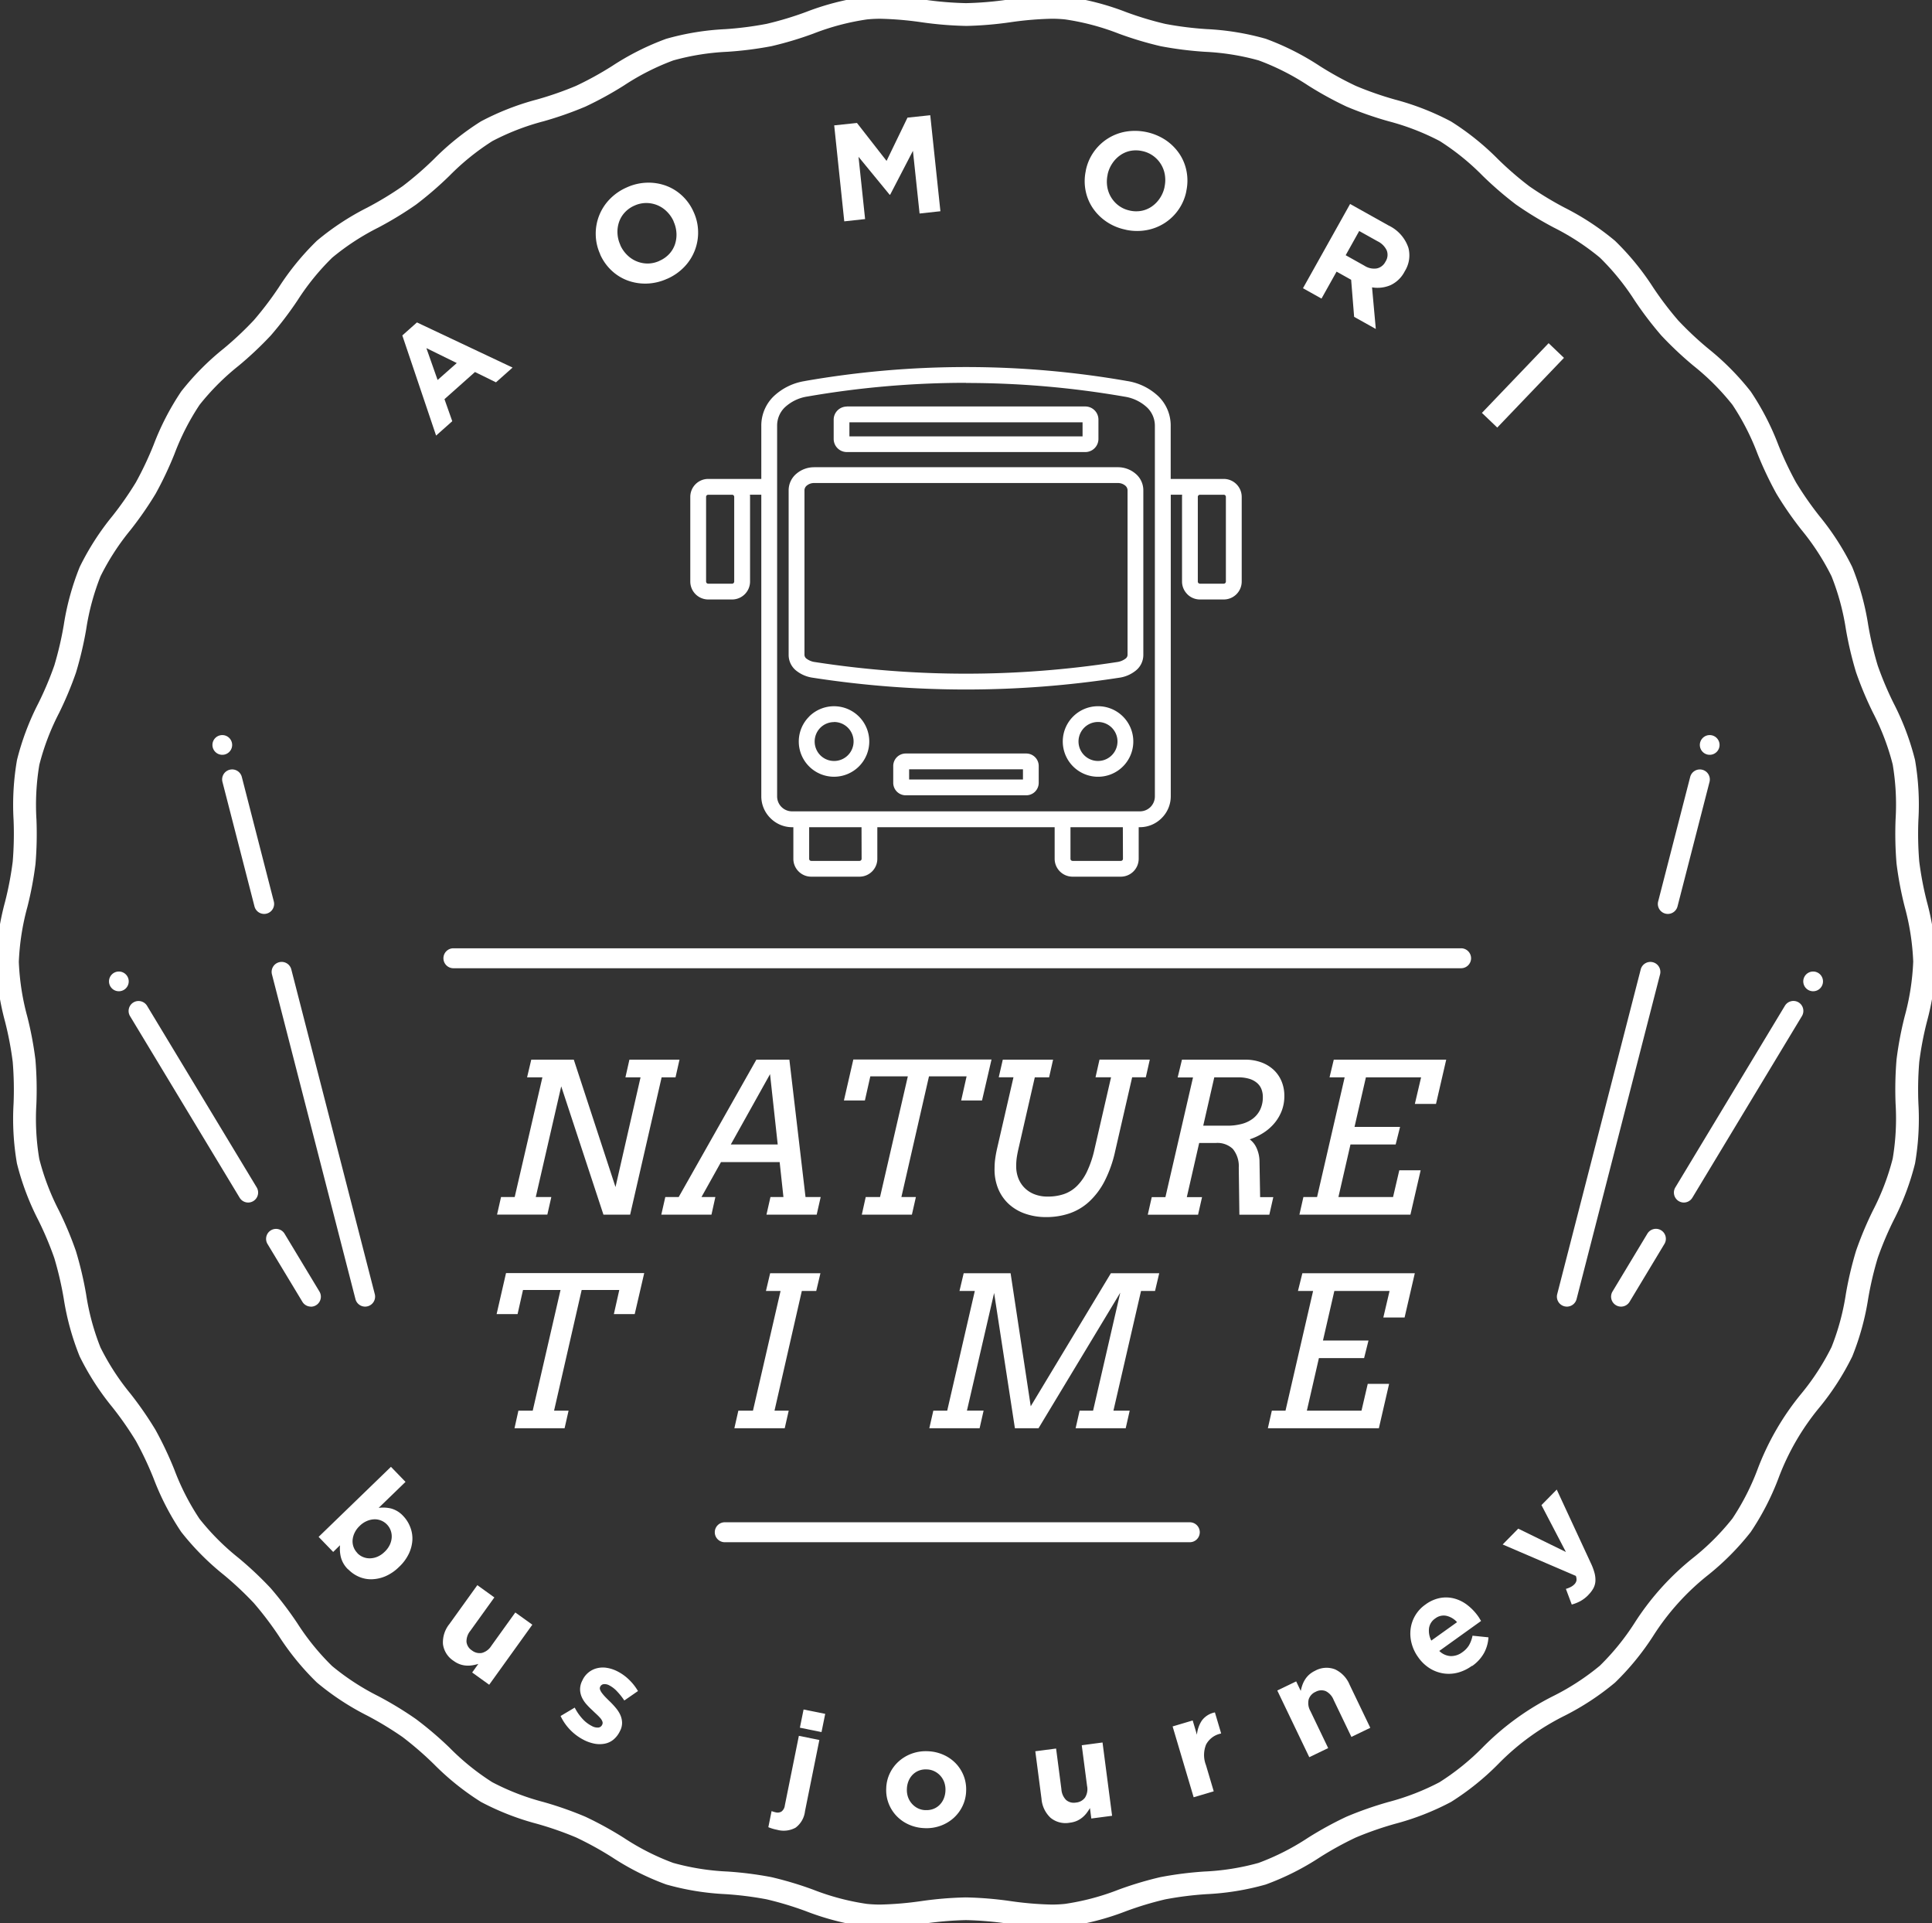 <svg xmlns="http://www.w3.org/2000/svg" xmlns:xlink="http://www.w3.org/1999/xlink" width="84.86" height="84.468"><rect width="100%" height="100%" fill="#333333" stroke="none"/><defs><clipPath id="a"><rect width="84.86" height="84.468" fill="none"/></clipPath></defs><g transform="translate(4 -5)"><g transform="translate(-4 5)" clip-path="url(#a)"><path d="M86.984,44.182a41.146,41.146,0,0,1,14.153,0,2.564,2.564,0,0,1,1.375.673,1.789,1.789,0,0,1,.539,1.294v2.333h2.333a.79.79,0,0,1,.786.787V52.99a.788.788,0,0,1-.786.786h-1.049a.78.78,0,0,1-.555-.231l-.023-.026a.78.78,0,0,1-.208-.529V49.269a.858.858,0,0,1,.005-.093h-.5V62.424a1.345,1.345,0,0,1-.4.953h0a1.345,1.345,0,0,1-.953.4h-.056v1.39a.786.786,0,0,1-.782.783H98.737a.786.786,0,0,1-.783-.783v-1.39H90.165v1.39a.784.784,0,0,1-.782.783H87.259a.779.779,0,0,1-.552-.23h0a.781.781,0,0,1-.23-.552v-1.39h-.056a1.343,1.343,0,0,1-.952-.4h0a1.347,1.347,0,0,1-.4-.953V49.176h-.5a.773.773,0,0,1,.006.093V52.99a.789.789,0,0,1-.787.786H82.737a.789.789,0,0,1-.787-.786V49.269a.788.788,0,0,1,.787-.787h2.332V46.149a1.79,1.79,0,0,1,.54-1.292l0,0a2.566,2.566,0,0,1,1.373-.673m13.967,19.593h-2.3v1.39a.093.093,0,0,0,.027.064.1.1,0,0,0,.064.026h2.124a.09.09,0,0,0,.063-.027.088.088,0,0,0,.027-.064Zm-11.478,0h-2.3v1.39a.093.093,0,0,0,.026.064h0a.093.093,0,0,0,.064.026h2.124a.09.09,0,0,0,.063-.027.089.089,0,0,0,.027-.064Zm-5.687-14.6H82.737a.1.1,0,0,0-.066.026.1.1,0,0,0-.027.067V52.99a.1.1,0,0,0,.027.066.1.1,0,0,0,.066.027h1.048a.093.093,0,0,0,.066-.027.1.1,0,0,0,.028-.066V49.269a.092.092,0,0,0-.028-.065l-.008-.009a.094.094,0,0,0-.055-.018Zm21.6,0h-1.051a.09.09,0,0,0-.064.028.087.087,0,0,0-.027.065V52.99a.094.094,0,0,0,.019.057l.008.008a.1.1,0,0,0,.065.028h1.049a.1.1,0,0,0,.065-.028.089.089,0,0,0,.027-.065V49.269a.094.094,0,0,0-.093-.093M88.824,45.3H99.3a.577.577,0,0,1,.577.578v.846a.577.577,0,0,1-.577.578H88.824a.578.578,0,0,1-.407-.169v0a.576.576,0,0,1-.169-.407V45.88a.574.574,0,0,1,.169-.407v0a.578.578,0,0,1,.407-.169m10.356.693H88.939v.616H99.18ZM91.413,60.541h5.293a.548.548,0,0,1,.548.548v.74a.548.548,0,0,1-.548.547H91.413a.548.548,0,0,1-.549-.547v-.74a.548.548,0,0,1,.549-.548m5.149.693h-5v.449h5Zm-8.3-2.073a.854.854,0,0,0-.6.249l0,0a.858.858,0,0,0,0,1.209l0,0a.856.856,0,1,0,.6-1.462m-1.093-.239a1.548,1.548,0,1,1,0,2.19l0,0a1.544,1.544,0,0,1,0-2.187Zm12.689-.454a1.549,1.549,0,1,1-1.094.454,1.545,1.545,0,0,1,1.094-.454m.606.944a.856.856,0,1,0,.25.6.855.855,0,0,0-.25-.6M87.391,47.968h13.338a1.19,1.19,0,0,1,.771.278.95.95,0,0,1,.349.727v7.24a.88.88,0,0,1-.33.685,1.482,1.482,0,0,1-.738.316,44.015,44.015,0,0,1-13.442,0A1.5,1.5,0,0,1,86.6,56.9a.879.879,0,0,1-.33-.686v-7.24a.95.95,0,0,1,.349-.727,1.19,1.19,0,0,1,.77-.278m13.338.693H87.391a.5.5,0,0,0-.321.11.273.273,0,0,0-.105.2v7.24a.216.216,0,0,0,.085.16.79.79,0,0,0,.392.155,43.357,43.357,0,0,0,13.235,0,.8.8,0,0,0,.393-.155.209.209,0,0,0,.086-.16v-7.24a.274.274,0,0,0-.105-.2.5.5,0,0,0-.322-.11m-6.669-4.4a40.649,40.649,0,0,0-6.96.6,1.862,1.862,0,0,0-1,.479l0,0a1.111,1.111,0,0,0-.336.8V62.424a.657.657,0,0,0,.192.465h0a.655.655,0,0,0,.464.192H101.7a.658.658,0,0,0,.465-.192h0a.661.661,0,0,0,.191-.465V46.149a1.111,1.111,0,0,0-.337-.8,1.86,1.86,0,0,0-1-.481,40.642,40.642,0,0,0-6.96-.6" transform="translate(-51.63 -27.449)" fill="#fff"/><path d="M64.82,125.781h2.2l-.175.777h-.61l-1.383,6.029H63.679l-1.854-5.634-1.118,4.862h.683l-.175.772H59.006l.175-.772h.6l1.217-5.257h-.673l.184-.777h1.868l1.832,5.594,1.1-4.817h-.664Z" transform="translate(-37.174 -79.244)" fill="#fff"/><path d="M83.294,131.815h.57l-.166-1.535H81.121l-.857,1.535h.61l-.171.772H78.5l.175-.772h.588l3.412-6.034h1.45l.709,6.034H85.5l-.175.772H83.119Zm-1.742-2.308h2.061l-.337-3.089Z" transform="translate(-49.453 -79.244)" fill="#fff"/><path d="M101.147,131.815h.629l1.221-5.3h-1.648l-.238,1.059h-.921l.413-1.8h6.07l-.417,1.8h-.916l.238-1.059h-1.652l-1.212,5.3h.637l-.175.772h-2.2Z" transform="translate(-63.122 -79.244)" fill="#fff"/><path d="M118.436,125.781h2.209l-.175.777h-.628l-.723,3.16c-.024.105-.046.216-.065.334a2.52,2.52,0,0,0-.029.4,1.441,1.441,0,0,0,.076.487,1.227,1.227,0,0,0,.252.431,1.247,1.247,0,0,0,.435.307,1.557,1.557,0,0,0,.633.117,2.167,2.167,0,0,0,.689-.105,1.519,1.519,0,0,0,.573-.35,2.245,2.245,0,0,0,.451-.642,4.577,4.577,0,0,0,.33-.981l.727-3.16h-.682l.175-.777h2.209l-.175.777h-.6l-.745,3.241a5.413,5.413,0,0,1-.465,1.318,3.255,3.255,0,0,1-.676.9,2.446,2.446,0,0,1-.862.516,3.158,3.158,0,0,1-1.033.164,2.752,2.752,0,0,1-.909-.146,2.058,2.058,0,0,1-.723-.422,1.893,1.893,0,0,1-.471-.676,2.223,2.223,0,0,1-.159-.911,2.976,2.976,0,0,1,.027-.4q.027-.2.076-.424l.727-3.16h-.647Z" transform="translate(-74.39 -79.244)" fill="#fff"/><path d="M137.767,125.781h2.77a2.055,2.055,0,0,1,.709.117,1.6,1.6,0,0,1,.545.328,1.453,1.453,0,0,1,.35.505,1.65,1.65,0,0,1,.123.644,1.79,1.79,0,0,1-.123.672,1.915,1.915,0,0,1-.333.548,2.135,2.135,0,0,1-.485.413,2.613,2.613,0,0,1-.581.272.968.968,0,0,1,.3.377,1.454,1.454,0,0,1,.131.6l.027,1.562h.579l-.175.772h-1.315l-.027-2.069A1.193,1.193,0,0,0,140,129.7a.981.981,0,0,0-.745-.26h-.732l-.543,2.379h.669l-.175.772h-2.209l.175-.772h.6l1.212-5.257h-.674Zm1.419.777-.485,2.123h1.064a2.392,2.392,0,0,0,.622-.076,1.39,1.39,0,0,0,.492-.233,1.1,1.1,0,0,0,.323-.395,1.258,1.258,0,0,0,.117-.557.943.943,0,0,0-.063-.348.691.691,0,0,0-.2-.274.92.92,0,0,0-.337-.177,1.639,1.639,0,0,0-.482-.063Z" transform="translate(-85.851 -79.244)" fill="#fff"/><path d="M155.772,125.781h4.939l-.449,1.944h-.929l.274-1.167h-2.424l-.5,2.177h2l-.193.772h-1.985l-.529,2.308h2.4l.274-1.176h.938l-.449,1.948h-4.876l.175-.772h.6l1.212-5.257h-.664Z" transform="translate(-97.188 -79.244)" fill="#fff"/><path d="M59.915,157.169h.629l1.221-5.3H60.117l-.238,1.059h-.921l.413-1.8h6.07l-.417,1.8h-.916l.238-1.059H62.694l-1.212,5.3h.637l-.175.772h-2.2Z" transform="translate(-37.145 -95.217)" fill="#fff"/><path d="M88.754,151.135h2.209l-.184.777h-.633l-1.2,5.257h.624l-.175.772H87.183l.175-.772H88l1.212-5.257h-.642Z" transform="translate(-54.927 -95.217)" fill="#fff"/><path d="M110.5,157.169h.61l1.212-5.257h-.673l.184-.777h2.061l.884,5.841,3.52-5.841h2.124l-.184.777h-.615l-1.212,5.257h.714l-.175.772h-2.2l.175-.772h.592l1.194-5.181-3.591,5.953h-1.037L113.17,152l-1.194,5.168h.732l-.175.772h-2.209Z" transform="translate(-69.505 -95.217)" fill="#fff"/><path d="M152.044,151.135h4.939l-.449,1.944H155.6l.274-1.167h-2.425l-.5,2.177h2l-.193.772h-1.985l-.529,2.308h2.4l.274-1.176h.938l-.449,1.948h-4.876l.175-.772h.6l1.212-5.257h-.665Z" transform="translate(-94.84 -95.217)" fill="#fff"/><path d="M44.264.438H0A.438.438,0,0,1-.438,0,.438.438,0,0,1,0-.438H44.264A.439.439,0,0,1,44.7,0,.439.439,0,0,1,44.264.438Z" transform="translate(19.915 42.084)" fill="#fff"/><path d="M20.425.438H0A.438.438,0,0,1-.438,0,.438.438,0,0,1,0-.438H20.425A.438.438,0,0,1,20.864,0,.438.438,0,0,1,20.425.438Z" transform="translate(31.834 67.292)" fill="#fff"/><path d="M39.218.377a15.622,15.622,0,0,1,1.927.16,15.087,15.087,0,0,0,1.837.154A15.086,15.086,0,0,0,44.82.537a15.622,15.622,0,0,1,1.927-.16,6.626,6.626,0,0,1,.689.034,11.608,11.608,0,0,1,2.58.673,14.574,14.574,0,0,0,1.721.519,14.843,14.843,0,0,0,1.813.228,11.519,11.519,0,0,1,2.6.425,11.567,11.567,0,0,1,2.376,1.2,14.62,14.62,0,0,0,1.58.87,14.787,14.787,0,0,0,1.721.6,11.559,11.559,0,0,1,2.459.961,11.563,11.563,0,0,1,2.067,1.659,14.632,14.632,0,0,0,1.371,1.186,14.739,14.739,0,0,0,1.556.943,11.581,11.581,0,0,1,2.209,1.453,11.578,11.578,0,0,1,1.675,2.047,14.7,14.7,0,0,0,1.1,1.449,14.657,14.657,0,0,0,1.324,1.242,11.566,11.566,0,0,1,1.863,1.881,11.566,11.566,0,0,1,1.213,2.346,14.735,14.735,0,0,0,.777,1.648,14.625,14.625,0,0,0,1.034,1.484,11.563,11.563,0,0,1,1.436,2.233,11.525,11.525,0,0,1,.7,2.545,14.817,14.817,0,0,0,.417,1.776,14.583,14.583,0,0,0,.7,1.659,11.564,11.564,0,0,1,.94,2.493,11.518,11.518,0,0,1,.148,2.626,14.88,14.88,0,0,0,.037,1.833,14.482,14.482,0,0,0,.336,1.765,11.627,11.627,0,0,1,.4,2.635,11.632,11.632,0,0,1-.4,2.636,14.479,14.479,0,0,0-.336,1.765,14.865,14.865,0,0,0-.037,1.833,11.53,11.53,0,0,1-.148,2.626,11.575,11.575,0,0,1-.94,2.493,14.591,14.591,0,0,0-.7,1.659,14.816,14.816,0,0,0-.417,1.776,11.54,11.54,0,0,1-.7,2.546,11.565,11.565,0,0,1-1.436,2.233,10.817,10.817,0,0,0-1.811,3.131,11.567,11.567,0,0,1-1.214,2.348,11.569,11.569,0,0,1-1.862,1.88A10.817,10.817,0,0,0,73.166,72.4a11.581,11.581,0,0,1-1.675,2.047A11.578,11.578,0,0,1,69.282,75.9a10.814,10.814,0,0,0-2.927,2.13,11.565,11.565,0,0,1-2.067,1.659,11.553,11.553,0,0,1-2.459.961,14.766,14.766,0,0,0-1.722.6,14.589,14.589,0,0,0-1.582.871,11.559,11.559,0,0,1-2.375,1.194,11.524,11.524,0,0,1-2.6.424,14.837,14.837,0,0,0-1.814.228,14.56,14.56,0,0,0-1.722.519,11.609,11.609,0,0,1-2.579.673,6.626,6.626,0,0,1-.69.034,15.622,15.622,0,0,1-1.927-.16,15.089,15.089,0,0,0-1.837-.154,15.084,15.084,0,0,0-1.837.154,15.622,15.622,0,0,1-1.927.16,6.623,6.623,0,0,1-.689-.034,11.615,11.615,0,0,1-2.581-.674,14.588,14.588,0,0,0-1.72-.519,14.844,14.844,0,0,0-1.814-.228,11.525,11.525,0,0,1-2.6-.425,11.553,11.553,0,0,1-2.376-1.195,14.6,14.6,0,0,0-1.58-.87,14.774,14.774,0,0,0-1.722-.6,11.554,11.554,0,0,1-2.459-.961,11.56,11.56,0,0,1-2.068-1.66,14.649,14.649,0,0,0-1.37-1.186,14.742,14.742,0,0,0-1.555-.943,11.575,11.575,0,0,1-2.21-1.453A11.581,11.581,0,0,1,12.8,72.4a14.708,14.708,0,0,0-1.1-1.448,14.65,14.65,0,0,0-1.324-1.241,11.556,11.556,0,0,1-1.864-1.881A11.572,11.572,0,0,1,7.3,65.484a14.756,14.756,0,0,0-.777-1.647,14.632,14.632,0,0,0-1.035-1.485A11.579,11.579,0,0,1,4.051,60.12a11.541,11.541,0,0,1-.7-2.545A14.807,14.807,0,0,0,2.937,55.8a14.593,14.593,0,0,0-.7-1.659,11.576,11.576,0,0,1-.94-2.493,11.525,11.525,0,0,1-.148-2.624,14.858,14.858,0,0,0-.037-1.834,14.47,14.47,0,0,0-.336-1.766,11.631,11.631,0,0,1-.4-2.635,11.627,11.627,0,0,1,.4-2.634,14.468,14.468,0,0,0,.336-1.766,14.857,14.857,0,0,0,.037-1.834A11.53,11.53,0,0,1,1.3,33.927a11.571,11.571,0,0,1,.94-2.493,14.587,14.587,0,0,0,.7-1.659A14.816,14.816,0,0,0,3.354,28a11.53,11.53,0,0,1,.7-2.546A11.57,11.57,0,0,1,5.487,23.22a14.651,14.651,0,0,0,1.034-1.483A14.751,14.751,0,0,0,7.3,20.089a11.558,11.558,0,0,1,1.214-2.347,11.57,11.57,0,0,1,1.864-1.881A14.659,14.659,0,0,0,11.7,14.619a14.681,14.681,0,0,0,1.1-1.449,11.578,11.578,0,0,1,1.674-2.046,11.57,11.57,0,0,1,2.208-1.452,14.709,14.709,0,0,0,1.557-.944,14.662,14.662,0,0,0,1.37-1.185,11.576,11.576,0,0,1,2.068-1.659,11.54,11.54,0,0,1,2.459-.961,14.762,14.762,0,0,0,1.721-.6,14.6,14.6,0,0,0,1.582-.871,11.572,11.572,0,0,1,2.374-1.194,11.518,11.518,0,0,1,2.6-.425A14.837,14.837,0,0,0,34.228,1.6a14.523,14.523,0,0,0,1.723-.519A11.6,11.6,0,0,1,38.529.411,6.627,6.627,0,0,1,39.218.377Zm3.764,1.314a15.833,15.833,0,0,1-1.961-.162,14.654,14.654,0,0,0-1.8-.152,5.641,5.641,0,0,0-.586.029,10.685,10.685,0,0,0-2.355.623,15.488,15.488,0,0,1-1.842.552,15.81,15.81,0,0,1-1.935.246,10.613,10.613,0,0,0-2.378.38,10.662,10.662,0,0,0-2.166,1.1,15.571,15.571,0,0,1-1.692.928,15.735,15.735,0,0,1-1.837.644,10.636,10.636,0,0,0-2.25.87,10.668,10.668,0,0,0-1.885,1.523,15.631,15.631,0,0,1-1.466,1.265,15.679,15.679,0,0,1-1.661,1.011,10.662,10.662,0,0,0-2.022,1.32,10.67,10.67,0,0,0-1.524,1.875,15.651,15.651,0,0,1-1.177,1.546,15.631,15.631,0,0,1-1.413,1.329A10.662,10.662,0,0,0,9.32,18.331a10.652,10.652,0,0,0-1.1,2.149,15.721,15.721,0,0,1-.832,1.758,15.623,15.623,0,0,1-1.1,1.587,10.661,10.661,0,0,0-1.32,2.037,10.625,10.625,0,0,0-.629,2.328,15.792,15.792,0,0,1-.448,1.9,15.559,15.559,0,0,1-.743,1.775,10.661,10.661,0,0,0-.867,2.275,10.625,10.625,0,0,0-.127,2.4,15.834,15.834,0,0,1-.042,1.958,15.434,15.434,0,0,1-.357,1.89,10.715,10.715,0,0,0-.375,2.407A10.719,10.719,0,0,0,1.752,45.2a15.432,15.432,0,0,1,.357,1.89,15.833,15.833,0,0,1,.042,1.958,10.62,10.62,0,0,0,.127,2.4,10.666,10.666,0,0,0,.867,2.276,15.563,15.563,0,0,1,.743,1.774,15.784,15.784,0,0,1,.448,1.9,10.635,10.635,0,0,0,.628,2.327,10.67,10.67,0,0,0,1.319,2.035,15.6,15.6,0,0,1,1.1,1.589,15.732,15.732,0,0,1,.832,1.758,10.666,10.666,0,0,0,1.1,2.148,10.649,10.649,0,0,0,1.709,1.713,15.62,15.62,0,0,1,1.413,1.328,15.68,15.68,0,0,1,1.176,1.546,10.674,10.674,0,0,0,1.524,1.876,10.668,10.668,0,0,0,2.024,1.321,15.714,15.714,0,0,1,1.66,1.009A15.618,15.618,0,0,1,20.292,77.3a10.653,10.653,0,0,0,1.884,1.523,10.647,10.647,0,0,0,2.25.87,15.75,15.75,0,0,1,1.838.645,15.568,15.568,0,0,1,1.69.928,10.644,10.644,0,0,0,2.167,1.1,10.619,10.619,0,0,0,2.377.379,15.821,15.821,0,0,1,1.936.246,15.553,15.553,0,0,1,1.84.552,10.7,10.7,0,0,0,2.357.624,5.639,5.639,0,0,0,.586.029,14.653,14.653,0,0,0,1.8-.152,15.834,15.834,0,0,1,1.961-.162,15.836,15.836,0,0,1,1.961.162,14.657,14.657,0,0,0,1.8.152,5.641,5.641,0,0,0,.586-.029,10.7,10.7,0,0,0,2.355-.624,15.528,15.528,0,0,1,1.842-.552,15.813,15.813,0,0,1,1.936-.246,10.619,10.619,0,0,0,2.377-.379,10.65,10.65,0,0,0,2.166-1.1,15.558,15.558,0,0,1,1.692-.928,15.739,15.739,0,0,1,1.837-.644,10.646,10.646,0,0,0,2.249-.87A10.657,10.657,0,0,0,65.671,77.3,11.749,11.749,0,0,1,68.8,75.027a10.67,10.67,0,0,0,2.023-1.32,10.673,10.673,0,0,0,1.524-1.876,11.753,11.753,0,0,1,2.591-2.876,10.661,10.661,0,0,0,1.708-1.712,10.66,10.66,0,0,0,1.1-2.149,11.753,11.753,0,0,1,1.935-3.345A10.657,10.657,0,0,0,81,59.713a10.634,10.634,0,0,0,.629-2.328,15.793,15.793,0,0,1,.448-1.9,15.561,15.561,0,0,1,.743-1.774,10.667,10.667,0,0,0,.867-2.276,10.625,10.625,0,0,0,.127-2.4,15.841,15.841,0,0,1,.042-1.956,15.448,15.448,0,0,1,.357-1.889,10.719,10.719,0,0,0,.375-2.409,10.715,10.715,0,0,0-.375-2.408,15.444,15.444,0,0,1-.357-1.889,15.85,15.85,0,0,1-.042-1.957,10.615,10.615,0,0,0-.127-2.4,10.654,10.654,0,0,0-.867-2.276,15.554,15.554,0,0,1-.743-1.774,15.791,15.791,0,0,1-.448-1.9A10.622,10.622,0,0,0,81,25.861a10.655,10.655,0,0,0-1.319-2.036,15.6,15.6,0,0,1-1.1-1.588,15.712,15.712,0,0,1-.833-1.759,10.658,10.658,0,0,0-1.1-2.147,10.658,10.658,0,0,0-1.709-1.713,15.631,15.631,0,0,1-1.413-1.329,15.674,15.674,0,0,1-1.177-1.546,10.67,10.67,0,0,0-1.524-1.876,10.673,10.673,0,0,0-2.023-1.32,15.713,15.713,0,0,1-1.66-1.01,15.6,15.6,0,0,1-1.467-1.266,10.655,10.655,0,0,0-1.883-1.523,10.653,10.653,0,0,0-2.25-.87A15.76,15.76,0,0,1,59.7,5.235a15.591,15.591,0,0,1-1.69-.928,10.658,10.658,0,0,0-2.168-1.1,10.613,10.613,0,0,0-2.378-.38,15.823,15.823,0,0,1-1.935-.246,15.54,15.54,0,0,1-1.84-.552,10.7,10.7,0,0,0-2.357-.624,5.642,5.642,0,0,0-.586-.029,14.653,14.653,0,0,0-1.8.152A15.834,15.834,0,0,1,42.983,1.692Z" transform="translate(-0.553 -0.553)" fill="#fff"/><path d="M0,2.978a.436.436,0,0,1-.226-.063.438.438,0,0,1-.149-.6L1.157-.227a.438.438,0,0,1,.6-.149.438.438,0,0,1,.149.6L.375,2.766A.438.438,0,0,1,0,2.978Z" transform="translate(71.202 54.405)" fill="#fff"/><path d="M0,8.415a.436.436,0,0,1-.226-.063.439.439,0,0,1-.149-.6L4.438-.227a.439.439,0,0,1,.6-.149.439.439,0,0,1,.149.6L.375,8.2A.438.438,0,0,1,0,8.415Z" transform="translate(73.961 44.397)" fill="#fff"/><path d="M214.945,115.753a.433.433,0,1,1-.433-.433.433.433,0,0,1,.433.433" transform="translate(-134.873 -72.653)" fill="#fff"/><path d="M0,14.7a.439.439,0,0,1-.11-.014.438.438,0,0,1-.315-.534L3.243-.109a.438.438,0,0,1,.534-.315.438.438,0,0,1,.315.534L.425,14.371A.439.439,0,0,1,0,14.7Z" transform="translate(68.823 42.683)" fill="#fff"/><path d="M0,5.907a.439.439,0,0,1-.11-.014.439.439,0,0,1-.315-.534L.982-.109a.438.438,0,0,1,.534-.315.439.439,0,0,1,.315.534L.425,5.578A.439.439,0,0,1,0,5.907Z" transform="translate(73.257 34.23)" fill="#fff"/><path d="M202.666,87.687a.433.433,0,1,1-.433-.433.433.433,0,0,1,.433.433" transform="translate(-127.137 -54.971)" fill="#fff"/><path d="M1.533,2.978a.438.438,0,0,1-.376-.212L-.375.227a.438.438,0,0,1,.149-.6.438.438,0,0,1,.6.149l1.532,2.54a.439.439,0,0,1-.375.665Z" transform="translate(12.125 54.405)" fill="#fff"/><path d="M4.814,8.415A.438.438,0,0,1,4.438,8.2L-.375.227a.439.439,0,0,1,.149-.6.439.439,0,0,1,.6.149L5.189,7.75a.439.439,0,0,1-.375.665Z" transform="translate(6.086 44.397)" fill="#fff"/><path d="M12.941,115.753a.433.433,0,1,0,.433-.433.433.433,0,0,0-.433.433" transform="translate(-8.153 -72.653)" fill="#fff"/><path d="M3.667,14.7a.439.439,0,0,1-.424-.329L-.425.109A.438.438,0,0,1-.109-.425a.438.438,0,0,1,.534.315L4.092,14.152a.439.439,0,0,1-.425.548Z" transform="translate(12.37 42.683)" fill="#fff"/><path d="M1.406,5.907a.439.439,0,0,1-.424-.329L-.425.109A.438.438,0,0,1-.109-.425a.438.438,0,0,1,.534.315L1.831,5.359a.439.439,0,0,1-.425.548Z" transform="translate(10.196 34.23)" fill="#fff"/><path d="M25.22,87.687a.433.433,0,1,0,.433-.433.433.433,0,0,0-.433.433" transform="translate(-15.889 -54.971)" fill="#fff"/><path d="M47.761,38.844l.643-.572,4.2,1.983-.729.648-.922-.453-1.34,1.192.342.968-.71.632Zm2.392,1.212L48.818,39.4l.493,1.4Z" transform="translate(-30.09 -24.112)" fill="#fff"/><path d="M73.849,25.9a2.3,2.3,0,0,1-.894.211,2.244,2.244,0,0,1-.84-.135,2.084,2.084,0,0,1-.708-.44,2.181,2.181,0,0,1-.5-.709l0-.011a2.14,2.14,0,0,1-.193-.846,2.17,2.17,0,0,1,.6-1.551,2.333,2.333,0,0,1,.756-.528,2.305,2.305,0,0,1,.894-.211,2.242,2.242,0,0,1,.84.135,2.086,2.086,0,0,1,.708.44,2.17,2.17,0,0,1,.5.709l.005.011a2.146,2.146,0,0,1,.193.846,2.168,2.168,0,0,1-.6,1.551,2.339,2.339,0,0,1-.756.528m-.34-.79a1.268,1.268,0,0,0,.428-.3,1.178,1.178,0,0,0,.252-.424,1.341,1.341,0,0,0,.065-.491,1.39,1.39,0,0,0-.124-.506l0-.011a1.413,1.413,0,0,0-.3-.432,1.272,1.272,0,0,0-.907-.373,1.248,1.248,0,0,0-.514.114,1.267,1.267,0,0,0-.43.306,1.181,1.181,0,0,0-.249.423,1.341,1.341,0,0,0-.066.491,1.387,1.387,0,0,0,.124.505l0,.011a1.414,1.414,0,0,0,.3.432,1.279,1.279,0,0,0,.9.375,1.239,1.239,0,0,0,.516-.115" transform="translate(-44.547 -13.657)" fill="#fff"/><path d="M99.032,14.12l1-.106,1.3,1.666.919-1.9,1-.106.446,4.217-.915.1-.292-2.753-1,1.927-.024,0L100.1,15.5l.289,2.735-.915.1Z" transform="translate(-62.391 -8.614)" fill="#fff"/><path d="M130.572,19.865a2.317,2.317,0,0,1-.848-.354,2.236,2.236,0,0,1-.6-.6,2.088,2.088,0,0,1-.315-.771,2.171,2.171,0,0,1,.012-.867l0-.012a2.154,2.154,0,0,1,.341-.8,2.171,2.171,0,0,1,1.4-.9,2.454,2.454,0,0,1,1.77.372,2.251,2.251,0,0,1,.6.6,2.08,2.08,0,0,1,.314.772,2.175,2.175,0,0,1-.012.867l0,.012a2.143,2.143,0,0,1-.341.8,2.168,2.168,0,0,1-1.4.9,2.33,2.33,0,0,1-.922-.017m.189-.839a1.276,1.276,0,0,0,.525.005,1.183,1.183,0,0,0,.453-.2,1.349,1.349,0,0,0,.341-.359,1.389,1.389,0,0,0,.2-.482l0-.012a1.419,1.419,0,0,0,.014-.523,1.275,1.275,0,0,0-.515-.835,1.253,1.253,0,0,0-.482-.21,1.272,1.272,0,0,0-.528-.006,1.181,1.181,0,0,0-.45.2,1.338,1.338,0,0,0-.341.359,1.381,1.381,0,0,0-.2.481l0,.012a1.41,1.41,0,0,0-.014.523,1.28,1.28,0,0,0,.512.835,1.237,1.237,0,0,0,.485.211" transform="translate(-81.128 -9.778)" fill="#fff"/><path d="M156.755,24.212l1.692.946a1.674,1.674,0,0,1,.869.979,1.31,1.31,0,0,1-.156,1.023l-.006.01a1.332,1.332,0,0,1-.629.61,1.458,1.458,0,0,1-.806.094l.165,1.827-.952-.532-.131-1.628-.011-.006-.629-.352-.662,1.184-.814-.455Zm.634,2.714a.773.773,0,0,0,.542.116.554.554,0,0,0,.374-.29l.006-.01a.542.542,0,0,0,.053-.491.855.855,0,0,0-.4-.4l-.809-.452-.594,1.063Z" transform="translate(-97.454 -15.254)" fill="#fff"/><rect width="4.24" height="0.933" transform="matrix(0.691, -0.722, 0.722, 0.691, 65.091, 18.133)" fill="#fff"/><path d="M39.112,178.617a1.153,1.153,0,0,1-.319-.538,1.622,1.622,0,0,1-.037-.525l-.3.295-.64-.662,3.177-3.076.64.661-1.18,1.142a1.458,1.458,0,0,1,.556.03,1.13,1.13,0,0,1,.526.33,1.448,1.448,0,0,1,.3.472,1.366,1.366,0,0,1,.1.565,1.615,1.615,0,0,1-.149.6,1.934,1.934,0,0,1-.43.589l-.009.008a1.943,1.943,0,0,1-.6.41,1.647,1.647,0,0,1-.606.131,1.336,1.336,0,0,1-.559-.112,1.456,1.456,0,0,1-.466-.324m.4-.713a.736.736,0,0,0,.259.175.758.758,0,0,0,.305.054.888.888,0,0,0,.323-.072,1.014,1.014,0,0,0,.31-.212l.009-.008a1.022,1.022,0,0,0,.219-.3.879.879,0,0,0,.085-.322.772.772,0,0,0-.044-.307.745.745,0,0,0-.729-.492.909.909,0,0,0-.323.077,1.011,1.011,0,0,0-.307.209l-.009.009a1.016,1.016,0,0,0-.219.3.9.9,0,0,0-.087.32.733.733,0,0,0,.042.3.741.741,0,0,0,.167.264" transform="translate(-23.821 -109.692)" fill="#fff"/><path d="M53.054,191.488a1.036,1.036,0,0,1-.474-.736,1.278,1.278,0,0,1,.282-.886l1.227-1.707.748.538-1.055,1.467a.729.729,0,0,0-.169.485.515.515,0,0,0,.238.375.547.547,0,0,0,.439.111.7.7,0,0,0,.413-.31l1.054-1.467.748.537-1.895,2.637-.748-.538.271-.377a2,2,0,0,1-.256.06,1.215,1.215,0,0,1-.268.014,1.023,1.023,0,0,1-.274-.054,1.069,1.069,0,0,1-.281-.149" transform="translate(-33.123 -118.543)" fill="#fff"/><path d="M67.582,201.117a2.27,2.27,0,0,1-1.032-1.057l.621-.369a2.181,2.181,0,0,0,.347.5,1.433,1.433,0,0,0,.4.306.51.51,0,0,0,.293.07.205.205,0,0,0,.162-.116l.006-.011a.176.176,0,0,0,.007-.138.465.465,0,0,0-.091-.15,2.229,2.229,0,0,0-.159-.163q-.093-.086-.193-.183a3.287,3.287,0,0,1-.255-.258,1.222,1.222,0,0,1-.2-.3.893.893,0,0,1-.082-.348.84.84,0,0,1,.1-.4l.005-.011a.954.954,0,0,1,.65-.53,1.075,1.075,0,0,1,.425-.013,1.562,1.562,0,0,1,.445.145,2.088,2.088,0,0,1,.518.367,2.318,2.318,0,0,1,.4.506l-.6.415a2.9,2.9,0,0,0-.326-.408,1.24,1.24,0,0,0-.328-.253.421.421,0,0,0-.256-.056.193.193,0,0,0-.147.107l-.005.011a.159.159,0,0,0,0,.13.609.609,0,0,0,.087.151,1.952,1.952,0,0,0,.148.171c.058.06.121.123.188.187q.128.124.252.27a1.421,1.421,0,0,1,.2.3.907.907,0,0,1,.088.341.751.751,0,0,1-.087.382l-.006.011a1.079,1.079,0,0,1-.292.379.863.863,0,0,1-.38.174,1.193,1.193,0,0,1-.44,0,1.808,1.808,0,0,1-.465-.159" transform="translate(-41.927 -124.698)" fill="#fff"/><path d="M91.6,208.2a2.035,2.035,0,0,1-.209-.051q-.084-.026-.176-.063l.143-.707a1.2,1.2,0,0,0,.186.056.331.331,0,0,0,.248-.036.387.387,0,0,0,.147-.267l.617-3.058.9.182-.631,3.129a1.049,1.049,0,0,1-.414.723,1.087,1.087,0,0,1-.813.092m1.165-5.283.95.192-.162.8-.95-.192Z" transform="translate(-57.467 -127.841)" fill="#fff"/><path d="M106.874,211.244a1.834,1.834,0,0,1-.69-.163,1.7,1.7,0,0,1-.536-.383,1.662,1.662,0,0,1-.341-.55,1.626,1.626,0,0,1-.1-.663v-.012a1.625,1.625,0,0,1,.164-.65,1.67,1.67,0,0,1,.394-.518,1.755,1.755,0,0,1,.574-.337,1.82,1.82,0,0,1,.708-.1,1.84,1.84,0,0,1,.69.164,1.692,1.692,0,0,1,.537.383,1.668,1.668,0,0,1,.341.55,1.639,1.639,0,0,1,.1.663v.012a1.634,1.634,0,0,1-.165.65,1.68,1.68,0,0,1-.394.518,1.748,1.748,0,0,1-.574.336,1.808,1.808,0,0,1-.708.1m.05-.792a.851.851,0,0,0,.357-.053.775.775,0,0,0,.272-.178.833.833,0,0,0,.18-.273,1,1,0,0,0,.074-.339V209.6a.968.968,0,0,0-.044-.345.857.857,0,0,0-.425-.5.815.815,0,0,0-.341-.089.848.848,0,0,0-.357.053.784.784,0,0,0-.272.178.837.837,0,0,0-.18.273,1.006,1.006,0,0,0-.074.339v.012a.959.959,0,0,0,.044.344.872.872,0,0,0,.422.5.81.81,0,0,0,.344.089" transform="translate(-66.28 -130.958)" fill="#fff"/><path d="M124.428,210.354a1.036,1.036,0,0,1-.849-.213,1.279,1.279,0,0,1-.4-.84l-.272-2.084.913-.119.234,1.791a.73.73,0,0,0,.208.47.518.518,0,0,0,.43.111.546.546,0,0,0,.4-.219.7.7,0,0,0,.089-.508l-.234-1.791.913-.12.42,3.219-.913.12-.06-.46a2.041,2.041,0,0,1-.145.219,1.206,1.206,0,0,1-.186.193,1.065,1.065,0,0,1-.237.148,1.087,1.087,0,0,1-.307.083" transform="translate(-77.433 -130.307)" fill="#fff"/><path d="M139.208,203.878l.882-.262.186.627a1.352,1.352,0,0,1,.214-.62.931.931,0,0,1,.576-.361l.274.923-.046.014a.949.949,0,0,0-.615.473,1.225,1.225,0,0,0-.006.905l.341,1.15-.882.262Z" transform="translate(-87.703 -128.058)" fill="#fff"/><path d="M151.636,198.964l.83-.4.2.418a2.031,2.031,0,0,1,.07-.253,1.2,1.2,0,0,1,.116-.242,1.025,1.025,0,0,1,.179-.215,1.1,1.1,0,0,1,.265-.175,1.038,1.038,0,0,1,.873-.063,1.277,1.277,0,0,1,.642.673l.91,1.895-.83.4-.782-1.629a.729.729,0,0,0-.344-.381.519.519,0,0,0-.443.029.547.547,0,0,0-.307.332.7.7,0,0,0,.074.511l.782,1.629-.83.4Z" transform="translate(-95.533 -124.722)" fill="#fff"/><path d="M170.139,192.611a1.845,1.845,0,0,1-.619.3,1.569,1.569,0,0,1-.639.034,1.594,1.594,0,0,1-.6-.225,1.762,1.762,0,0,1-.5-.48l-.007-.01a1.818,1.818,0,0,1-.285-.6,1.664,1.664,0,0,1-.046-.63,1.539,1.539,0,0,1,.651-1.078,1.58,1.58,0,0,1,.656-.291,1.424,1.424,0,0,1,.629.03,1.62,1.62,0,0,1,.565.288,2.316,2.316,0,0,1,.463.484c.021.03.043.061.065.1s.044.07.067.109l-1.836,1.317a.776.776,0,0,0,.5.226.825.825,0,0,0,.514-.171,1.027,1.027,0,0,0,.289-.3,1.392,1.392,0,0,0,.157-.425l.7.072a1.63,1.63,0,0,1-.193.686,1.721,1.721,0,0,1-.532.579m-.654-1.931a.9.9,0,0,0-.468-.279.6.6,0,0,0-.491.117.62.62,0,0,0-.272.426.94.94,0,0,0,.1.545Z" transform="translate(-105.485 -119.454)" fill="#fff"/><path d="M182.165,181.441a1.5,1.5,0,0,1-.358.277,1.777,1.777,0,0,1-.376.149l-.258-.688a1.046,1.046,0,0,0,.2-.077.61.61,0,0,0,.164-.115.345.345,0,0,0,.1-.168.412.412,0,0,0-.027-.21l-3.214-1.38.684-.695,2.094,1.025L180.1,177.5l.671-.682,1.494,3.222a2.5,2.5,0,0,1,.164.434,1.172,1.172,0,0,1,.041.36.762.762,0,0,1-.085.311,1.251,1.251,0,0,1-.221.293" transform="translate(-112.394 -111.4)" fill="#fff"/></g></g></svg>
